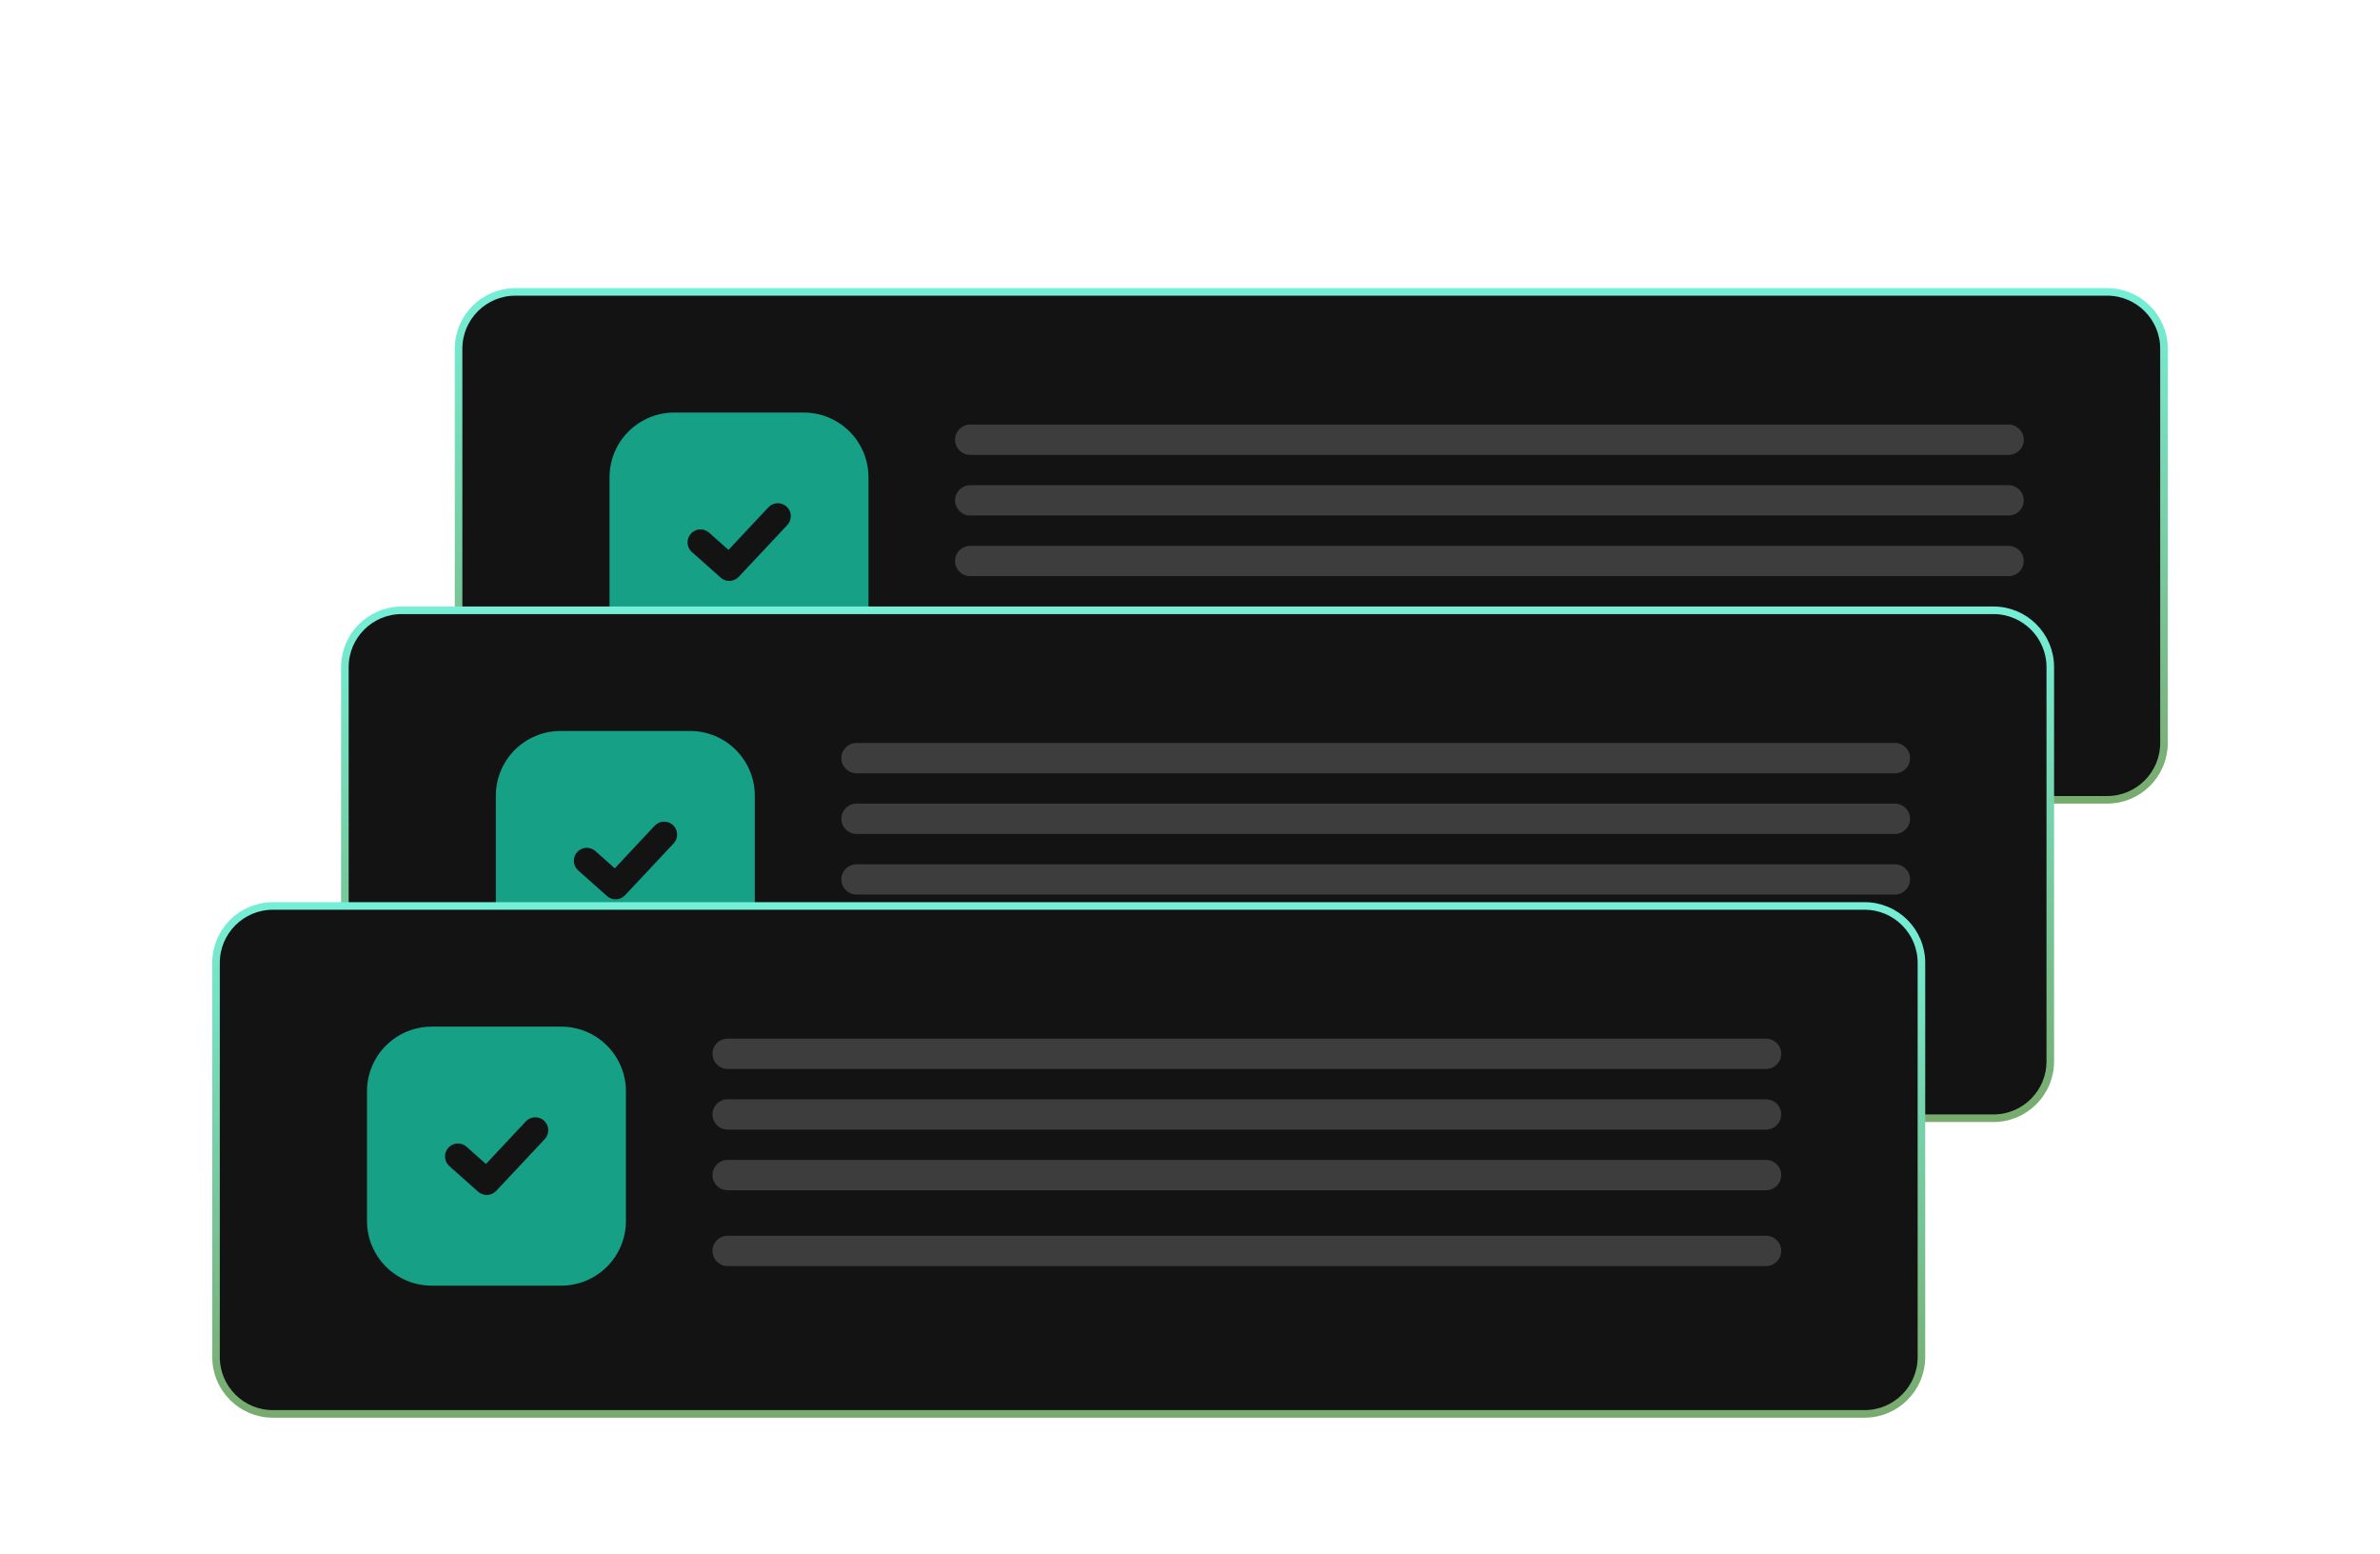 <svg width="314" height="205" viewBox="0 0 314 205" fill="none" xmlns="http://www.w3.org/2000/svg">
<g filter="url(#filter0_dd_361_2892)">
<path d="M60.5 22C60.5 17.858 63.858 14.5 68 14.5H278C282.142 14.5 285.5 17.858 285.5 22V74C285.5 78.142 282.142 81.5 278 81.5H68C63.858 81.5 60.5 78.142 60.5 74V22Z" fill="#131313" stroke="url(#paint0_linear_361_2892)"/>
<path fill-rule="evenodd" clip-rule="evenodd" d="M88.958 30.417C86.693 30.417 84.52 31.317 82.918 32.918C81.317 34.52 80.417 36.693 80.417 38.958V56.042C80.417 58.307 81.317 60.48 82.918 62.081C84.52 63.683 86.693 64.583 88.958 64.583H106.042C108.307 64.583 110.48 63.683 112.082 62.081C113.683 60.48 114.583 58.307 114.583 56.042V38.958C114.583 36.693 113.683 34.52 112.082 32.918C110.48 31.317 108.307 30.417 106.042 30.417H88.958ZM103.872 45.252C104.026 45.088 104.145 44.896 104.224 44.686C104.303 44.476 104.34 44.252 104.333 44.028C104.326 43.803 104.274 43.583 104.182 43.378C104.089 43.174 103.957 42.99 103.794 42.836C103.63 42.683 103.437 42.563 103.227 42.484C103.017 42.405 102.794 42.368 102.57 42.375C102.345 42.383 102.125 42.434 101.92 42.526C101.716 42.619 101.531 42.751 101.378 42.915L96.111 48.535L93.509 46.224C93.168 45.941 92.731 45.801 92.289 45.834C91.847 45.867 91.435 46.071 91.141 46.403C90.846 46.734 90.692 47.167 90.71 47.61C90.729 48.053 90.919 48.471 91.241 48.776L95.085 52.193C95.417 52.488 95.852 52.642 96.296 52.622C96.741 52.602 97.16 52.409 97.464 52.085L103.872 45.252Z" fill="#16A085"/>
<path d="M126 34C126 32.895 126.895 32 128 32H265C266.105 32 267 32.895 267 34C267 35.105 266.105 36 265 36H128C126.895 36 126 35.105 126 34Z" fill="#3D3D3D"/>
<path d="M126 42C126 40.895 126.895 40 128 40H265C266.105 40 267 40.895 267 42C267 43.105 266.105 44 265 44H128C126.895 44 126 43.105 126 42Z" fill="#3D3D3D"/>
<path d="M126 50C126 48.895 126.895 48 128 48H265C266.105 48 267 48.895 267 50C267 51.105 266.105 52 265 52H128C126.895 52 126 51.105 126 50Z" fill="#3D3D3D"/>
<path d="M126 60C126 58.895 126.895 58 128 58H265C266.105 58 267 58.895 267 60C267 61.105 266.105 62 265 62H128C126.895 62 126 61.105 126 60Z" fill="#3D3D3D"/>
</g>
<g filter="url(#filter1_dd_361_2892)">
<path d="M45.5 64C45.5 59.858 48.858 56.5 53 56.5H263C267.142 56.5 270.5 59.858 270.5 64V116C270.5 120.142 267.142 123.5 263 123.5H53C48.858 123.5 45.5 120.142 45.5 116V64Z" fill="#131313" stroke="url(#paint1_linear_361_2892)"/>
<path fill-rule="evenodd" clip-rule="evenodd" d="M73.958 72.417C71.693 72.417 69.52 73.317 67.918 74.918C66.317 76.52 65.417 78.693 65.417 80.958V98.042C65.417 100.307 66.317 102.48 67.918 104.081C69.52 105.683 71.693 106.583 73.958 106.583H91.042C93.307 106.583 95.48 105.683 97.082 104.081C98.683 102.48 99.583 100.307 99.583 98.042V80.958C99.583 78.693 98.683 76.52 97.082 74.918C95.48 73.317 93.307 72.417 91.042 72.417H73.958ZM88.872 87.252C89.026 87.088 89.145 86.896 89.224 86.686C89.303 86.476 89.341 86.252 89.333 86.028C89.326 85.803 89.275 85.583 89.182 85.378C89.089 85.174 88.957 84.99 88.794 84.836C88.63 84.683 88.437 84.563 88.227 84.484C88.017 84.405 87.794 84.368 87.57 84.375C87.345 84.382 87.124 84.434 86.92 84.526C86.716 84.619 86.531 84.751 86.378 84.915L81.111 90.535L78.509 88.224C78.168 87.941 77.731 87.801 77.289 87.834C76.847 87.867 76.435 88.071 76.141 88.403C75.846 88.734 75.692 89.167 75.71 89.61C75.729 90.052 75.919 90.471 76.241 90.776L80.085 94.193C80.417 94.488 80.852 94.642 81.296 94.622C81.741 94.602 82.16 94.409 82.464 94.085L88.872 87.252Z" fill="#16A085"/>
<path d="M111 76C111 74.895 111.895 74 113 74H250C251.105 74 252 74.895 252 76C252 77.105 251.105 78 250 78H113C111.895 78 111 77.105 111 76Z" fill="#3D3D3D"/>
<path d="M111 84C111 82.895 111.895 82 113 82H250C251.105 82 252 82.895 252 84C252 85.105 251.105 86 250 86H113C111.895 86 111 85.105 111 84Z" fill="#3D3D3D"/>
<path d="M111 92C111 90.895 111.895 90 113 90H250C251.105 90 252 90.895 252 92C252 93.105 251.105 94 250 94H113C111.895 94 111 93.105 111 92Z" fill="#3D3D3D"/>
<path d="M111 102C111 100.895 111.895 100 113 100H250C251.105 100 252 100.895 252 102C252 103.105 251.105 104 250 104H113C111.895 104 111 103.105 111 102Z" fill="#3D3D3D"/>
</g>
<g filter="url(#filter2_dd_361_2892)">
<path d="M28.5 103C28.5 98.858 31.858 95.5 36 95.5H246C250.142 95.5 253.5 98.858 253.5 103V155C253.5 159.142 250.142 162.5 246 162.5H36C31.858 162.5 28.5 159.142 28.5 155V103Z" fill="#131313" stroke="url(#paint2_linear_361_2892)"/>
<path fill-rule="evenodd" clip-rule="evenodd" d="M56.958 111.417C54.693 111.417 52.52 112.317 50.919 113.918C49.317 115.52 48.417 117.693 48.417 119.958V137.042C48.417 139.307 49.317 141.48 50.919 143.081C52.52 144.683 54.693 145.583 56.958 145.583H74.042C76.307 145.583 78.48 144.683 80.082 143.081C81.683 141.48 82.583 139.307 82.583 137.042V119.958C82.583 117.693 81.683 115.52 80.082 113.918C78.48 112.317 76.307 111.417 74.042 111.417H56.958ZM71.872 126.252C72.026 126.088 72.145 125.896 72.224 125.686C72.303 125.476 72.341 125.252 72.333 125.028C72.326 124.803 72.275 124.583 72.182 124.378C72.089 124.174 71.957 123.99 71.794 123.836C71.63 123.683 71.437 123.563 71.227 123.484C71.017 123.405 70.794 123.368 70.57 123.375C70.345 123.383 70.124 123.434 69.92 123.527C69.716 123.619 69.531 123.751 69.378 123.915L64.111 129.535L61.509 127.224C61.169 126.94 60.731 126.801 60.289 126.834C59.847 126.867 59.435 127.071 59.141 127.403C58.846 127.734 58.692 128.167 58.711 128.61C58.729 129.052 58.919 129.471 59.241 129.776L63.084 133.193C63.417 133.488 63.852 133.642 64.296 133.622C64.741 133.602 65.16 133.409 65.464 133.085L71.872 126.252Z" fill="#16A085"/>
<path d="M94 115C94 113.895 94.895 113 96 113H233C234.105 113 235 113.895 235 115C235 116.105 234.105 117 233 117H96C94.895 117 94 116.105 94 115Z" fill="#3D3D3D"/>
<path d="M94 123C94 121.895 94.895 121 96 121H233C234.105 121 235 121.895 235 123C235 124.105 234.105 125 233 125H96C94.895 125 94 124.105 94 123Z" fill="#3D3D3D"/>
<path d="M94 131C94 129.895 94.895 129 96 129H233C234.105 129 235 129.895 235 131C235 132.105 234.105 133 233 133H96C94.895 133 94 132.105 94 131Z" fill="#3D3D3D"/>
<path d="M94 141C94 139.895 94.895 139 96 139H233C234.105 139 235 139.895 235 141C235 142.105 234.105 143 233 143H96C94.895 143 94 142.105 94 141Z" fill="#3D3D3D"/>
</g>
<defs>
<filter id="filter0_dd_361_2892" x="32" y="0" width="282" height="124" filterUnits="userSpaceOnUse" color-interpolation-filters="sRGB">
<feFlood flood-opacity="0" result="BackgroundImageFix"/>
<feColorMatrix in="SourceAlpha" type="matrix" values="0 0 0 0 0 0 0 0 0 0 0 0 0 0 0 0 0 0 127 0" result="hardAlpha"/>
<feOffset dy="10"/>
<feGaussianBlur stdDeviation="5"/>
<feColorMatrix type="matrix" values="0 0 0 0 0 0 0 0 0 0 0 0 0 0 0 0 0 0 0.22 0"/>
<feBlend mode="normal" in2="BackgroundImageFix" result="effect1_dropShadow_361_2892"/>
<feColorMatrix in="SourceAlpha" type="matrix" values="0 0 0 0 0 0 0 0 0 0 0 0 0 0 0 0 0 0 127 0" result="hardAlpha"/>
<feOffset dy="14"/>
<feGaussianBlur stdDeviation="14"/>
<feColorMatrix type="matrix" values="0 0 0 0 0 0 0 0 0 0 0 0 0 0 0 0 0 0 0.25 0"/>
<feBlend mode="normal" in2="effect1_dropShadow_361_2892" result="effect2_dropShadow_361_2892"/>
<feBlend mode="normal" in="SourceGraphic" in2="effect2_dropShadow_361_2892" result="shape"/>
</filter>
<filter id="filter1_dd_361_2892" x="17" y="42" width="282" height="124" filterUnits="userSpaceOnUse" color-interpolation-filters="sRGB">
<feFlood flood-opacity="0" result="BackgroundImageFix"/>
<feColorMatrix in="SourceAlpha" type="matrix" values="0 0 0 0 0 0 0 0 0 0 0 0 0 0 0 0 0 0 127 0" result="hardAlpha"/>
<feOffset dy="10"/>
<feGaussianBlur stdDeviation="5"/>
<feColorMatrix type="matrix" values="0 0 0 0 0 0 0 0 0 0 0 0 0 0 0 0 0 0 0.22 0"/>
<feBlend mode="normal" in2="BackgroundImageFix" result="effect1_dropShadow_361_2892"/>
<feColorMatrix in="SourceAlpha" type="matrix" values="0 0 0 0 0 0 0 0 0 0 0 0 0 0 0 0 0 0 127 0" result="hardAlpha"/>
<feOffset dy="14"/>
<feGaussianBlur stdDeviation="14"/>
<feColorMatrix type="matrix" values="0 0 0 0 0 0 0 0 0 0 0 0 0 0 0 0 0 0 0.25 0"/>
<feBlend mode="normal" in2="effect1_dropShadow_361_2892" result="effect2_dropShadow_361_2892"/>
<feBlend mode="normal" in="SourceGraphic" in2="effect2_dropShadow_361_2892" result="shape"/>
</filter>
<filter id="filter2_dd_361_2892" x="0" y="81" width="282" height="124" filterUnits="userSpaceOnUse" color-interpolation-filters="sRGB">
<feFlood flood-opacity="0" result="BackgroundImageFix"/>
<feColorMatrix in="SourceAlpha" type="matrix" values="0 0 0 0 0 0 0 0 0 0 0 0 0 0 0 0 0 0 127 0" result="hardAlpha"/>
<feOffset dy="10"/>
<feGaussianBlur stdDeviation="5"/>
<feColorMatrix type="matrix" values="0 0 0 0 0 0 0 0 0 0 0 0 0 0 0 0 0 0 0.22 0"/>
<feBlend mode="normal" in2="BackgroundImageFix" result="effect1_dropShadow_361_2892"/>
<feColorMatrix in="SourceAlpha" type="matrix" values="0 0 0 0 0 0 0 0 0 0 0 0 0 0 0 0 0 0 127 0" result="hardAlpha"/>
<feOffset dy="14"/>
<feGaussianBlur stdDeviation="14"/>
<feColorMatrix type="matrix" values="0 0 0 0 0 0 0 0 0 0 0 0 0 0 0 0 0 0 0.25 0"/>
<feBlend mode="normal" in2="effect1_dropShadow_361_2892" result="effect2_dropShadow_361_2892"/>
<feBlend mode="normal" in="SourceGraphic" in2="effect2_dropShadow_361_2892" result="shape"/>
</filter>
<linearGradient id="paint0_linear_361_2892" x1="173" y1="14" x2="173" y2="82" gradientUnits="userSpaceOnUse">
<stop stop-color="#75EFD7"/>
<stop offset="1" stop-color="#78AA6D"/>
</linearGradient>
<linearGradient id="paint1_linear_361_2892" x1="158" y1="56" x2="158" y2="124" gradientUnits="userSpaceOnUse">
<stop stop-color="#75EFD7"/>
<stop offset="1" stop-color="#78AA6D"/>
</linearGradient>
<linearGradient id="paint2_linear_361_2892" x1="141" y1="95" x2="141" y2="163" gradientUnits="userSpaceOnUse">
<stop stop-color="#75EFD7"/>
<stop offset="1" stop-color="#78AA6D"/>
</linearGradient>
</defs>
</svg>
